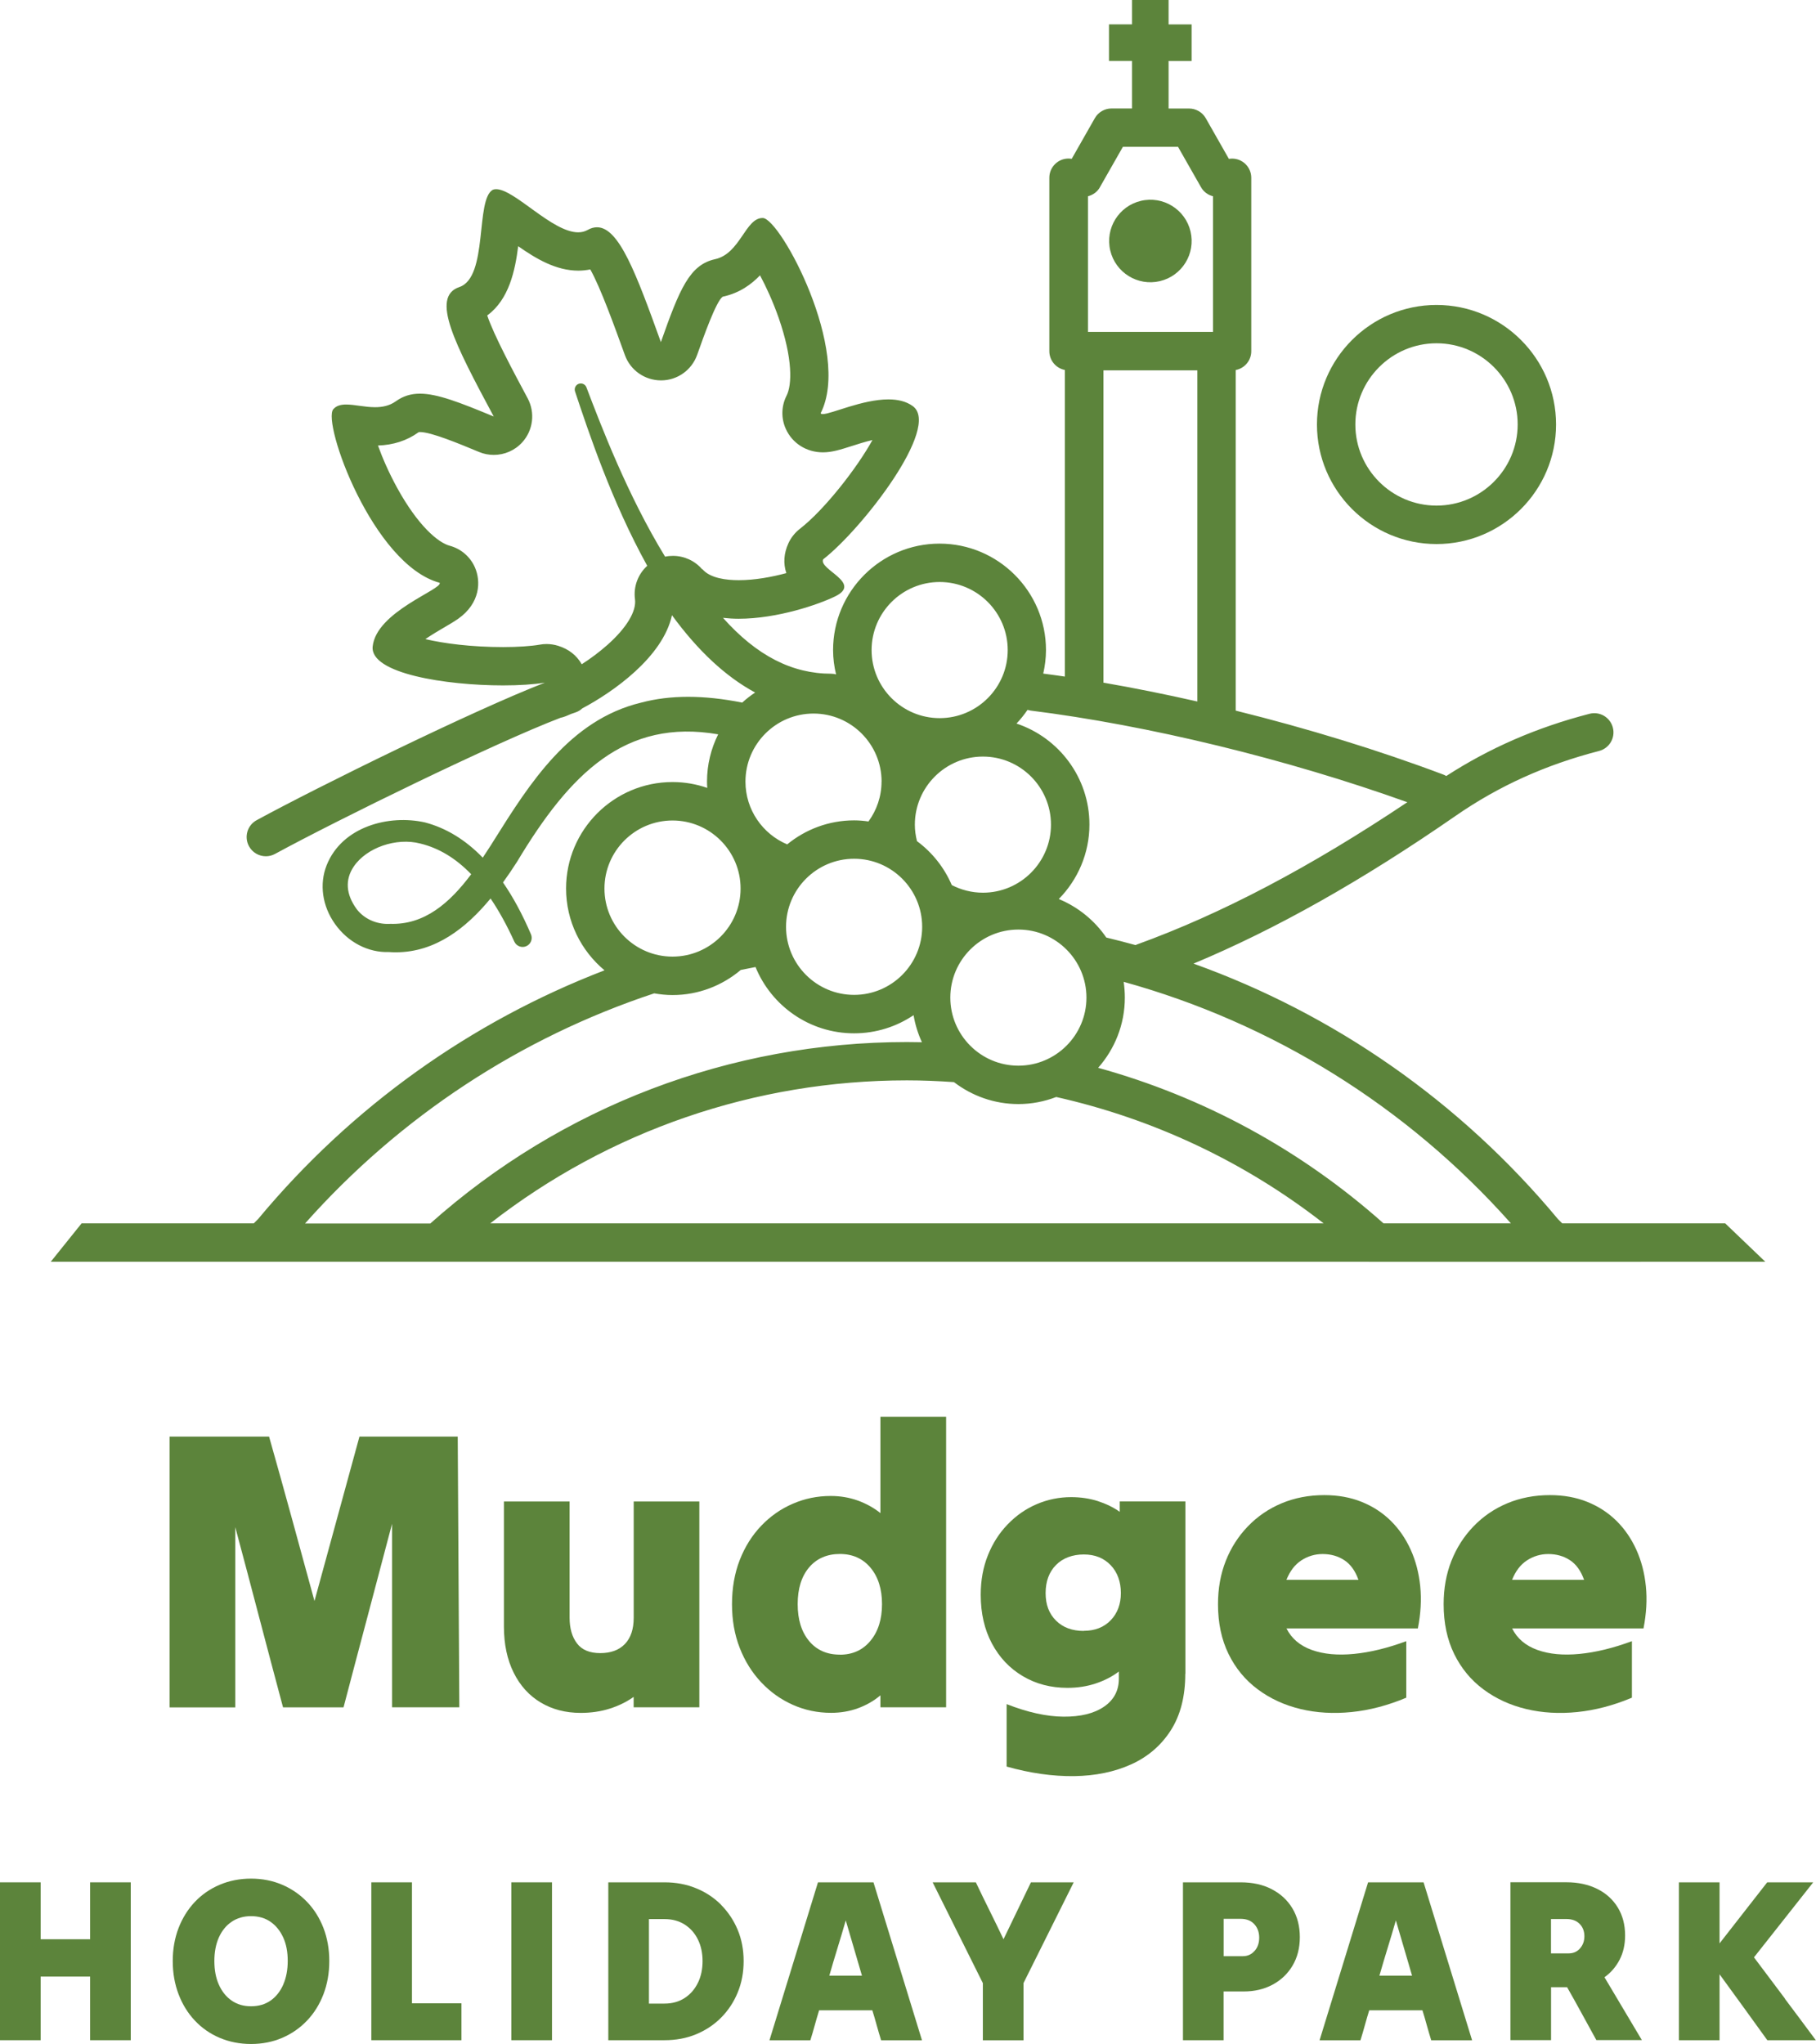 <?xml version="1.0" encoding="UTF-8"?>
<svg id="Layer_1" data-name="Layer 1" xmlns="http://www.w3.org/2000/svg" viewBox="0 0 298.03 335.45">
  <defs>
    <style>
      .cls-1 {
        fill: #5c843b;
      }
    </style>
  </defs>
  <g>
    <path class="cls-1" d="M50.4,312.15c-1.16-1.21-2.52-2.15-4.08-2.82s-3.27-1.01-5.12-1.01-3.57.34-5.15,1.01-2.93,1.61-4.08,2.82c-1.14,1.21-2.03,2.64-2.67,4.29-.63,1.65-.95,3.46-.95,5.41s.32,3.77.95,5.43,1.52,3.11,2.67,4.33c1.14,1.22,2.5,2.17,4.08,2.84,1.58.67,3.29,1.01,5.15,1.01s3.56-.34,5.12-1.01c1.56-.67,2.92-1.62,4.08-2.84,1.16-1.22,2.05-2.66,2.69-4.33.63-1.66.95-3.47.95-5.43s-.32-3.76-.95-5.41c-.64-1.65-1.53-3.08-2.69-4.29ZM46.48,325.73c-.5,1.12-1.19,1.99-2.08,2.61-.89.62-1.96.93-3.2.93s-2.28-.31-3.18-.93c-.9-.62-1.6-1.49-2.1-2.61-.5-1.12-.74-2.41-.74-3.89s.25-2.76.74-3.87c.5-1.1,1.19-1.96,2.1-2.57.9-.61,1.96-.92,3.18-.92s2.31.31,3.2.93c.89.62,1.58,1.48,2.08,2.57.5,1.09.74,2.38.74,3.85s-.25,2.77-.74,3.89Z"/>
    <path class="cls-1" d="M143.35,308.93h-9.11c-1.32,4.27-2.65,8.59-3.98,12.96-1.33,4.37-2.66,8.69-3.98,12.96h6.71c.25-.81.5-1.63.72-2.46.23-.83.47-1.64.72-2.46h8.73c.25.81.5,1.63.72,2.46.23.83.47,1.64.72,2.46h6.71c-1.32-4.27-2.65-8.59-3.98-12.96-1.33-4.37-2.66-8.69-3.98-12.96ZM138.79,324.25h-2.69c.43-1.5.88-3.01,1.35-4.54.47-1.52.92-3.04,1.35-4.53.43,1.5.88,3.01,1.33,4.53.46,1.53.9,3.04,1.33,4.54h-2.69Z"/>
    <path class="cls-1" d="M169.19,308.93c-.74,1.55-1.49,3.11-2.25,4.67-.76,1.56-1.51,3.12-2.25,4.67-.74-1.55-1.49-3.11-2.27-4.67-.78-1.56-1.53-3.12-2.27-4.67h-7.09c1.35,2.72,2.72,5.48,4.12,8.27,1.4,2.8,2.77,5.55,4.12,8.27v9.38h6.67v-9.38c1.35-2.72,2.72-5.47,4.12-8.27,1.4-2.79,2.77-5.55,4.12-8.27h-7.01Z"/>
    <path class="cls-1" d="M67.61,328.78v-19.85h-6.67v25.91h14.79v-6.06h-8.12Z"/>
    <path class="cls-1" d="M118.35,312.62c-1.17-1.17-2.54-2.08-4.12-2.72-1.58-.65-3.3-.97-5.18-.97h-9.22v25.91h9.22c1.88,0,3.61-.32,5.18-.97s2.95-1.56,4.12-2.74c1.17-1.18,2.08-2.56,2.72-4.13.65-1.57.97-3.29.97-5.14s-.32-3.56-.97-5.12-1.56-2.93-2.72-4.1ZM114.54,325.41c-.51,1.05-1.23,1.89-2.17,2.5-.94.61-2.04.92-3.32.92h-2.55v-13.87h2.55c1.27,0,2.38.3,3.32.9.94.6,1.66,1.42,2.17,2.46.51,1.04.76,2.22.76,3.54s-.25,2.51-.76,3.56Z"/>
    <path class="cls-1" d="M14.79,308.93v9.34H6.67v-9.34H0v25.91h6.67v-10.44h8.12v10.44h6.67v-25.91h-6.67Z"/>
    <path class="cls-1" d="M233.63,308.93h-9.11c-1.32,4.27-2.65,8.59-3.98,12.96-1.33,4.37-2.66,8.69-3.98,12.96h6.71c.25-.81.5-1.63.72-2.46.23-.83.47-1.64.72-2.46h8.73c.25.81.5,1.63.72,2.46.23.83.47,1.64.72,2.46h6.71c-1.32-4.27-2.65-8.59-3.98-12.96-1.33-4.37-2.66-8.69-3.98-12.96ZM229.07,324.25h-2.69c.43-1.5.88-3.01,1.35-4.54.47-1.52.92-3.04,1.35-4.53.43,1.5.88,3.01,1.33,4.53.46,1.53.9,3.04,1.33,4.54h-2.69Z"/>
    <path class="cls-1" d="M292.94,328.02c-1.71-2.29-3.41-4.55-5.09-6.78,1.6-2.03,3.22-4.08,4.86-6.15s3.26-4.12,4.86-6.16h-7.55c-1.29,1.65-2.6,3.32-3.91,5.01-1.31,1.69-2.61,3.36-3.91,5.01v-10.02h-6.67v25.91h6.67v-10.82c1.29,1.78,2.6,3.58,3.92,5.39,1.32,1.82,2.63,3.63,3.92,5.43h7.96c-1.68-2.26-3.37-4.54-5.09-6.82Z"/>
    <path class="cls-1" d="M263.31,324.51c1.04-.74,1.87-1.69,2.48-2.86.61-1.17.91-2.5.91-4,0-1.75-.4-3.28-1.2-4.59-.8-1.31-1.92-2.33-3.37-3.05s-3.14-1.09-5.07-1.09h-9.18v25.91h6.67v-8.69h2.63c.81,1.42,1.62,2.87,2.42,4.34.8,1.47,1.59,2.92,2.38,4.34h7.47c-1.02-1.7-2.04-3.42-3.07-5.16-1.03-1.74-2.05-3.46-3.07-5.16ZM259.31,319.77c-.48.55-1.11.82-1.87.82h-2.9v-5.64h2.51c.94,0,1.67.27,2.19.8.52.53.78,1.21.78,2.02s-.24,1.46-.72,2Z"/>
    <path class="cls-1" d="M208.7,310.05c-1.45-.75-3.15-1.12-5.11-1.12h-9.45v25.91h6.67v-8h3.32c1.75,0,3.32-.37,4.71-1.11,1.38-.74,2.48-1.78,3.28-3.12.8-1.35,1.2-2.91,1.2-4.69s-.41-3.38-1.22-4.72c-.81-1.35-1.94-2.39-3.39-3.14ZM205.9,320.17c-.5.58-1.14.88-1.92.88h-3.16v-6.13h2.78c.97,0,1.71.29,2.25.88.53.58.8,1.32.8,2.21s-.25,1.59-.74,2.17Z"/>
    <path class="cls-1" d="M83.92,308.93v25.91h6.67v-25.91h-6.67Z"/>
  </g>
  <g>
    <path class="cls-1" d="M27.83,280.2v-44.42h16.33c1.26,4.44,2.51,8.94,3.76,13.49,1.24,4.55,2.47,9.05,3.69,13.49,1.22-4.44,2.45-8.94,3.69-13.49,1.24-4.55,2.47-9.05,3.69-13.49h16.13c.04,7.32.09,14.72.13,22.21.04,7.49.09,14.89.13,22.21h-11.04v-30.11c-1.31,4.96-2.64,9.98-3.98,15.06-1.35,5.07-2.68,10.09-3.98,15.06h-9.93c-1.31-4.88-2.61-9.81-3.92-14.79-1.31-4.99-2.61-9.92-3.92-14.79v29.59h-10.78Z"/>
    <path class="cls-1" d="M114.77,246.43v33.77h-10.78v-1.7c-1.18.83-2.49,1.47-3.95,1.93s-3.04.69-4.74.69c-2.48,0-4.67-.57-6.56-1.7s-3.38-2.76-4.44-4.9-1.6-4.66-1.6-7.58v-20.51h10.78v19.07c0,1.74.4,3.15,1.21,4.21.8,1.07,2.08,1.6,3.82,1.6s3.09-.5,4.05-1.5c.96-1,1.44-2.44,1.44-4.31v-19.07h10.78Z"/>
    <path class="cls-1" d="M144.49,280.2v-1.96c-1.09.92-2.32,1.62-3.69,2.12s-2.84.75-4.41.75c-2.22,0-4.31-.44-6.27-1.31-1.96-.87-3.69-2.1-5.19-3.69-1.5-1.59-2.68-3.47-3.53-5.65-.85-2.18-1.27-4.57-1.27-7.18s.42-5.07,1.27-7.25c.85-2.18,2.03-4.05,3.53-5.62,1.5-1.57,3.23-2.78,5.19-3.62,1.96-.85,4.03-1.27,6.21-1.27,1.57,0,3.05.25,4.44.75s2.63,1.19,3.72,2.06v-15.81h10.78v47.68h-10.78ZM137.83,271.57c2.09,0,3.77-.76,5.03-2.29,1.26-1.52,1.89-3.53,1.89-6.01s-.63-4.47-1.89-5.98c-1.26-1.5-2.94-2.25-5.03-2.25s-3.82.74-5.06,2.22c-1.24,1.48-1.86,3.48-1.86,6.01s.62,4.54,1.86,6.04,2.93,2.25,5.06,2.25Z"/>
    <path class="cls-1" d="M194.52,274.71c0,3.7-.79,6.79-2.38,9.28-1.59,2.48-3.76,4.34-6.5,5.58-2.74,1.24-5.87,1.88-9.37,1.93-3.51.04-7.2-.48-11.07-1.57v-10.25c3.44,1.35,6.55,2.04,9.34,2.06,2.79.02,5-.52,6.63-1.63,1.63-1.11,2.45-2.65,2.45-4.6v-1.18c-1.09.83-2.35,1.48-3.79,1.96-1.44.48-2.98.72-4.64.72-2.74,0-5.19-.64-7.35-1.93-2.16-1.28-3.84-3.07-5.06-5.36-1.22-2.29-1.83-4.95-1.83-8,0-2.35.39-4.51,1.18-6.47.78-1.96,1.87-3.66,3.27-5.1,1.39-1.44,2.98-2.54,4.77-3.3,1.79-.76,3.66-1.14,5.62-1.14,1.57,0,3.03.22,4.38.65,1.35.44,2.55,1.02,3.59,1.76v-1.7h10.78v28.28ZM177.87,267.65c1.83,0,3.3-.58,4.41-1.73,1.11-1.15,1.67-2.65,1.67-4.47s-.55-3.4-1.67-4.57-2.58-1.76-4.41-1.76-3.44.58-4.57,1.73c-1.13,1.15-1.7,2.69-1.7,4.61s.57,3.38,1.7,4.51c1.13,1.13,2.66,1.7,4.57,1.7Z"/>
    <path class="cls-1" d="M230.78,278.63c-3,1.26-5.99,2.05-8.95,2.35-2.96.3-5.76.14-8.39-.49s-4.98-1.71-7.02-3.23c-2.05-1.52-3.65-3.46-4.8-5.81-1.15-2.35-1.73-5.07-1.73-8.17,0-2.57.42-4.93,1.27-7.09.85-2.16,2.06-4.05,3.63-5.68,1.57-1.63,3.42-2.9,5.55-3.79,2.13-.89,4.46-1.34,6.99-1.34,2.26,0,4.31.37,6.14,1.11,1.83.74,3.42,1.77,4.77,3.1,1.35,1.33,2.44,2.91,3.27,4.74.83,1.83,1.35,3.83,1.57,6.01.22,2.18.09,4.49-.39,6.92h-21.56c.83,1.66,2.21,2.83,4.15,3.53,1.94.7,4.25.91,6.92.65,2.68-.26,5.54-.96,8.59-2.09v9.28ZM217.06,255.05c-1.26,0-2.43.35-3.49,1.04-1.07.7-1.88,1.76-2.45,3.2h11.82c-.52-1.48-1.3-2.56-2.32-3.23-1.02-.67-2.21-1.01-3.56-1.01Z"/>
    <path class="cls-1" d="M267.81,278.63c-3,1.26-5.99,2.05-8.95,2.35-2.96.3-5.76.14-8.39-.49s-4.98-1.71-7.02-3.23c-2.05-1.52-3.65-3.46-4.8-5.81-1.15-2.35-1.73-5.07-1.73-8.17,0-2.57.42-4.93,1.27-7.09.85-2.16,2.06-4.05,3.63-5.68,1.57-1.63,3.42-2.9,5.55-3.79,2.13-.89,4.46-1.34,6.99-1.34,2.26,0,4.31.37,6.14,1.11,1.83.74,3.42,1.77,4.77,3.1,1.35,1.33,2.44,2.91,3.27,4.74.83,1.83,1.35,3.83,1.57,6.01.22,2.18.09,4.49-.39,6.92h-21.56c.83,1.66,2.21,2.83,4.15,3.53,1.94.7,4.25.91,6.92.65,2.68-.26,5.54-.96,8.59-2.09v9.28ZM254.09,255.05c-1.26,0-2.43.35-3.49,1.04-1.07.7-1.88,1.76-2.45,3.2h11.82c-.52-1.48-1.3-2.56-2.32-3.23-1.02-.67-2.21-1.01-3.56-1.01Z"/>
  </g>
  <g>
    <circle class="cls-1" cx="188.8" cy="39.55" r="6.77" transform="translate(-4.04 44.43) rotate(-13.28)"/>
    <path class="cls-1" d="M235.75,89.29c10.82,0,19.62-8.8,19.62-19.62s-8.8-19.62-19.62-19.62-19.62,8.8-19.62,19.62,8.8,19.62,19.62,19.62ZM235.75,56.34c7.35,0,13.32,5.98,13.32,13.32s-5.98,13.32-13.32,13.32-13.32-5.98-13.32-13.32,5.98-13.32,13.32-13.32Z"/>
    <path class="cls-1" d="M283.12,200.78h-26.74s-.7-.7-.7-.7c-16.09-19.35-36.78-33.67-59.81-41.93,13.51-5.64,27.67-13.62,43.03-24.26,7.08-4.9,14.77-8.38,23.53-10.64,1.68-.44,2.7-2.15,2.26-3.84-.44-1.69-2.16-2.7-3.84-2.26-8.66,2.24-16.37,5.6-23.5,10.21-.16-.09-.32-.18-.49-.24-10.64-4.01-22.35-7.59-34.06-10.49v-55.9c1.45-.28,2.55-1.55,2.55-3.09v-28.46c0-1.74-1.41-3.15-3.15-3.15-.18,0-.35.02-.52.05l-3.8-6.68c-.56-.98-1.61-1.59-2.74-1.59h-3.36v-7.8h3.78v-6h-3.78V0h-6v4h-3.78v6h3.78v7.8h-3.36c-1.13,0-2.18.61-2.74,1.59l-3.8,6.68c-.17-.03-.34-.05-.52-.05-1.74,0-3.15,1.41-3.15,3.15v28.46c0,1.54,1.1,2.81,2.55,3.09v50.32c-1.2-.18-2.38-.33-3.55-.49.28-1.24.45-2.53.45-3.86,0-9.63-7.84-17.47-17.47-17.47s-17.47,7.84-17.47,17.47c0,1.38.18,2.71.49,3.99-.25-.06-.51-.11-.78-.11-6.45,0-12.23-2.95-17.78-9.17.84.09,1.69.15,2.55.15,6.38,0,13.17-2.35,15.88-3.68,4.49-2.21-2.76-4.39-1.99-6.07,6.42-4.99,19.37-21.73,14.72-25.14-1.1-.81-2.51-1.11-4.01-1.11-4.28,0-9.38,2.41-10.77,2.41-.18,0-.3-.04-.35-.14,5.15-10.15-6.63-31.98-9.49-32.04-.02,0-.03,0-.05,0-2.82,0-3.65,5.85-7.79,6.76-4.17.92-5.8,4.83-8.89,13.61-4.04-11.22-6.87-18.85-10.48-18.85-.5,0-1.01.14-1.54.44-.48.27-1,.39-1.55.39-4.27,0-10.44-7.08-13.47-7.08-.19,0-.37.03-.53.09-2.92,1.57-.72,14.36-5.5,15.97-4.77,1.62-.77,9.29,5.64,21.25-5.63-2.34-9.28-3.75-12.11-3.75-1.49,0-2.76.39-3.96,1.25-1.05.75-2.22.97-3.41.97-1.68,0-3.37-.44-4.73-.44-.87,0-1.61.18-2.12.77-1.87,2.17,6.47,25.53,17.46,28.49.48,1.08-10.41,4.72-11,10.46-.45,4.43,12.02,6.38,21.41,6.38,2.65,0,5.04-.16,6.85-.45-11.66,4.51-37.09,17.01-47.3,22.57-1.53.83-2.09,2.74-1.26,4.27.57,1.05,1.65,1.65,2.77,1.65.51,0,1.02-.12,1.5-.38,10.34-5.63,36.03-18.21,46.87-22.35.26-.05.53-.13.86-.26.26-.1.55-.23.87-.37.23-.08.46-.16.67-.23.45-.14.84-.38,1.16-.68,5.09-2.7,13.23-8.43,14.72-15.29,4.29,5.87,8.82,10.08,13.65,12.69-.75.49-1.46,1.05-2.12,1.65-6.34-1.26-11.8-1.27-16.61.01-11.73,2.83-18.31,13.31-24.12,22.57l-.5.8c-.44.69-.89,1.38-1.35,2.07-2.84-2.93-6-4.86-9.47-5.78-5.94-1.34-13.62.67-16.15,7.02-1.23,3.1-.72,6.7,1.36,9.63,2.13,3.01,5.45,4.74,8.87,4.62.38.03.76.04,1.13.04,6.49,0,11.54-3.99,15.54-8.83,1.37,2.02,2.67,4.38,3.9,7.08.34.74,1.21,1.08,1.96.75.75-.33,1.09-1.2.77-1.95-1.39-3.25-2.92-6.09-4.59-8.51.82-1.14,1.6-2.29,2.32-3.42,8.66-14.44,17.72-23.54,32.99-20.89-1.16,2.34-1.83,4.96-1.83,7.75,0,.35.02.7.04,1.04-1.79-.62-3.7-.96-5.7-.96-9.63,0-17.47,7.84-17.47,17.47,0,5.39,2.46,10.22,6.31,13.43-21.85,8.4-41.46,22.3-56.85,40.82l-.71.71H13.39s-5.06,6.3-5.06,6.3h216.3s0,0,.01.01h.01s65.06-.01,65.06-.01l-6.58-6.3ZM115.24,93.44c-1.23-1.44-2.99-2.21-4.8-2.21-.43,0-.86.04-1.29.13-6.14-10.04-10.48-21.41-12.91-27.79-.19-.51-.76-.76-1.26-.58-.51.18-.78.74-.61,1.25,2.19,6.58,6.02,18.1,11.85,28.62-1.5,1.36-2.29,3.4-2.01,5.49.26,1.97-1.38,4.69-4.5,7.47-1.36,1.21-2.84,2.3-4.24,3.2-.83-1.46-2.12-2.48-3.87-3.03-.62-.19-1.26-.29-1.9-.29-.37,0-.74.03-1.11.1-1.42.25-3.61.4-6.01.4-5.23,0-9.78-.6-12.77-1.31,1.15-.79,2.4-1.51,3.01-1.87.91-.53,1.69-.99,2.38-1.47,3.63-2.57,3.74-6.15,2.74-8.43-.77-1.75-2.28-3.05-4.13-3.55-1.93-.52-5.21-3.29-8.62-9.48-1.4-2.55-2.44-4.97-3.16-6.97,2.51-.08,4.74-.8,6.61-2.14.06-.04.1-.06.1-.06.01,0,.07-.01.19-.01,1.83,0,6.37,1.89,9.69,3.27.78.33,1.6.48,2.42.48,1.74,0,3.45-.72,4.67-2.07,1.79-1.97,2.14-4.86.89-7.21-2.3-4.29-5.57-10.4-6.64-13.61,3.58-2.61,4.58-7.38,5.08-11.36,2.94,2.06,6.21,4.01,9.87,4.01.67,0,1.33-.07,1.96-.2,1.67,2.93,4.02,9.47,5.68,14.05.9,2.5,3.27,4.16,5.93,4.16h.02c2.66,0,5.03-1.69,5.92-4.21,1.01-2.85,3.1-8.78,4.18-9.52,0,0,.03-.02.12-.03,2.67-.59,4.59-2,6.01-3.48,1,1.87,2.11,4.27,3.07,7.01,2.32,6.68,2.19,10.97,1.28,12.75-.86,1.7-.91,3.7-.12,5.44,1.07,2.37,3.4,3.85,6.09,3.85,1.49,0,2.83-.43,4.69-1.02,1.02-.33,2.25-.72,3.44-1-2.47,4.49-7.82,11.4-11.92,14.58-.8.63-1.45,1.44-1.87,2.36-.76,1.67-.87,3.31-.34,4.9-2.38.64-5.18,1.16-7.81,1.16-2.02,0-4.7-.31-5.97-1.81ZM63.98,151.63s-.04,0-.06,0c-.02,0-.04,0-.05,0-2.11.08-4.12-.84-5.33-2.42-1.78-2.43-1.94-4.85-.48-7,2.1-3.1,6.98-4.79,10.91-3.77,3.04.74,5.81,2.4,8.36,5.04-3.53,4.71-7.67,8.35-13.34,8.14ZM180.51,30.72l3.77-6.62h9.05l3.77,6.62c.44.78,1.16,1.29,1.97,1.49v22.26h-20.52v-22.26c.8-.2,1.53-.71,1.97-1.49ZM196.5,60.78v54.35c-5.21-1.18-10.37-2.22-15.41-3.09v-51.26h15.41ZM169.05,116.61c19.36,2.41,42.21,7.98,61.91,15.05-15.94,10.67-30.52,18.34-44.43,23.37-.06.02-.11.06-.17.08-1.59-.44-3.19-.85-4.8-1.24-1.92-2.8-4.62-5.01-7.8-6.32,3.1-3.15,5.03-7.47,5.03-12.23,0-7.71-5.03-14.26-11.97-16.57.66-.69,1.26-1.45,1.81-2.24.14.04.28.07.43.09ZM161.32,146.51c-1.85,0-3.58-.46-5.12-1.25-1.24-2.89-3.22-5.37-5.71-7.21-.22-.87-.35-1.77-.35-2.71,0-6.16,5.01-11.17,11.17-11.17s11.17,5.01,11.17,11.17-5.01,11.17-11.17,11.17ZM151.34,152.11c0,6.16-5.01,11.17-11.17,11.17s-11.17-5.01-11.17-11.17,5.01-11.17,11.17-11.17,11.17,5.01,11.17,11.17ZM167.13,174.9c-6.16,0-11.17-5.01-11.17-11.17s5.01-11.17,11.17-11.17,11.17,5.01,11.17,11.17-5.01,11.17-11.17,11.17ZM154.21,95.52c6.16,0,11.17,5.01,11.17,11.17s-5.01,11.17-11.17,11.17-11.17-5.01-11.17-11.17,5.01-11.17,11.17-11.17ZM144.67,128.28c0,2.45-.8,4.7-2.14,6.54-.77-.11-1.56-.18-2.36-.18-4.17,0-7.98,1.49-10.98,3.94-4.02-1.69-6.85-5.67-6.85-10.3,0-6.16,5.01-11.17,11.17-11.17s11.17,5.01,11.17,11.17ZM110.37,134.66c6.16,0,11.17,5.01,11.17,11.17s-5.01,11.17-11.17,11.17-11.17-5.01-11.17-11.17,5.01-11.17,11.17-11.17ZM50.07,200.79c15.65-17.62,35.43-30.52,57.29-37.76.98.17,1.98.28,3.01.28,4.27,0,8.16-1.56,11.2-4.12.8-.17,1.61-.33,2.42-.48,2.61,6.38,8.87,10.88,16.18,10.88,3.61,0,6.97-1.1,9.76-2.98.26,1.56.73,3.05,1.37,4.44-.82-.02-1.64-.03-2.46-.03-28.96,0-56.66,10.56-78.22,29.78h-20.54ZM80.44,200.79c19.49-15.2,43.44-23.48,68.39-23.48,2.59,0,5.17.11,7.73.29,2.94,2.25,6.6,3.6,10.58,3.6,2.18,0,4.27-.42,6.2-1.16,15.93,3.58,30.9,10.61,43.89,20.74H80.44ZM227.05,200.78c-13.59-12.11-29.6-20.77-46.83-25.53,2.72-3.08,4.38-7.11,4.38-11.53,0-.88-.07-1.74-.19-2.58,24.34,6.74,46.42,20.36,63.55,39.64h-20.91Z"/>
  </g>
</svg>